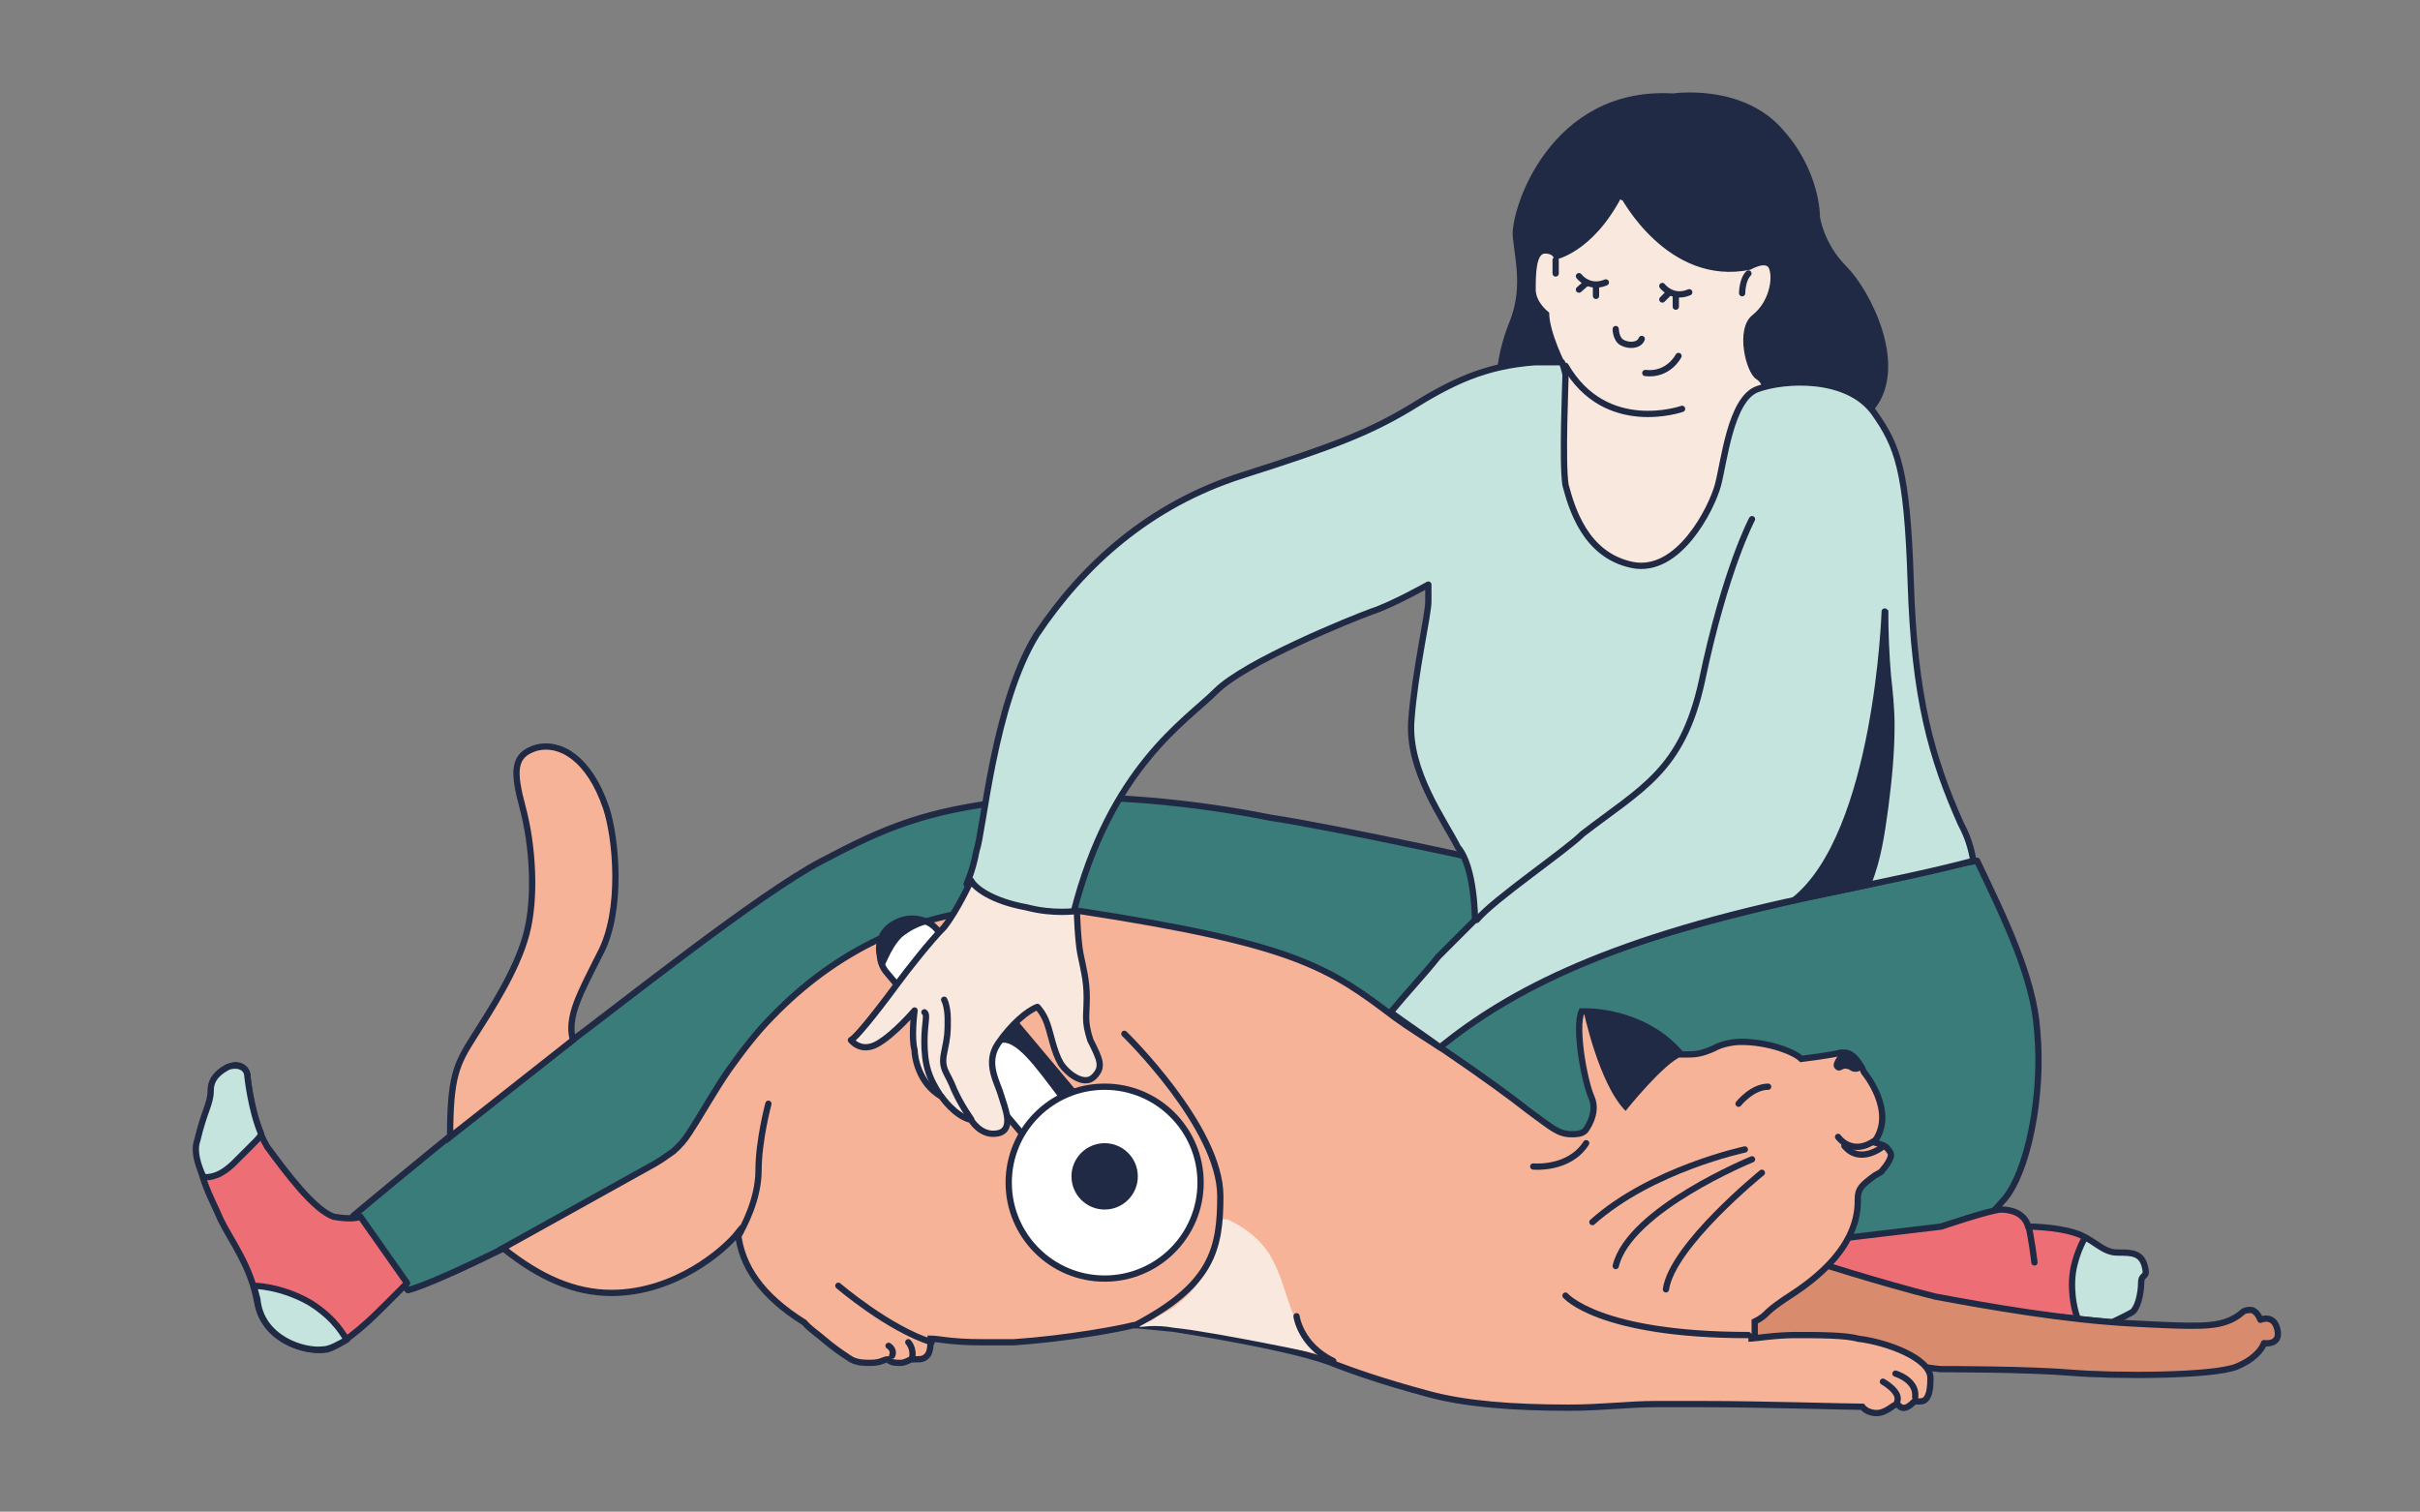 <svg xmlns="http://www.w3.org/2000/svg" xmlns:xlink="http://www.w3.org/1999/xlink" id="Livello_1" x="0px" y="0px" viewBox="0 0 269.9 168.6" style="enable-background:new 0 0 269.9 168.6;" xml:space="preserve"><rect x="0" y="0" width="269.9" height="168.6" fill="#808080" stroke="none"/><style type="text/css">	.st0{fill:#397C7A;stroke:#202A44;stroke-width:0.7;stroke-linecap:round;stroke-linejoin:round;stroke-miterlimit:10;}	.st1{fill:#397C7A;}	.st2{fill:#ED6F75;}	.st3{fill:#C6E4DE;}	.st4{fill:none;stroke:#202A44;stroke-width:0.7;stroke-linecap:round;stroke-linejoin:round;stroke-miterlimit:10;}	.st5{fill:#ED6F75;stroke:#202A44;stroke-width:0.7;stroke-linecap:round;stroke-linejoin:round;stroke-miterlimit:10;}	.st6{fill:#C6E4DE;stroke:#202A44;stroke-width:0.7;stroke-linecap:round;stroke-linejoin:round;stroke-miterlimit:10;}	.st7{fill:#F7B398;stroke:#202A44;stroke-width:0.7;stroke-miterlimit:10;}	.st8{fill:#D98C6D;stroke:#202A44;stroke-width:0.7;stroke-linecap:round;stroke-linejoin:round;stroke-miterlimit:10;}	.st9{fill:#F9E8DE;}	.st10{fill:#FFFFFF;stroke:#202A44;stroke-width:0.7;stroke-linecap:round;stroke-linejoin:round;stroke-miterlimit:10;}	.st11{fill:#202A44;stroke:#202A44;stroke-width:0.158;stroke-linecap:round;stroke-linejoin:round;stroke-miterlimit:10;}	.st12{fill:#F9E8DE;stroke:#202A44;stroke-width:0.158;stroke-linecap:round;stroke-linejoin:round;stroke-miterlimit:10;}	.st13{fill:#FFFFFF;stroke:#202A44;stroke-width:0.7;stroke-miterlimit:10;}	.st14{fill:#202A44;}	.st15{fill:#F9E8DE;stroke:#202A44;stroke-width:0.7;stroke-linecap:round;stroke-linejoin:round;stroke-miterlimit:10;}</style><path class="st0" d="M39.4,135.6c0,0,15.9-13.3,23-18.5c7-5.2,22.2-17.4,29.3-21.1c7-3.7,11.5-5.6,21.1-6.7s21.5,0.4,28.9,1.9 c7.4,1.1,27.8,5.6,27.8,5.6l0.7,31.1l-47-22.6l-24.4,1.9l-13.7,15.2l-8.9,6.3c0,0-24.1,13.3-30.7,15.2L39.4,135.6z"></path><g>	<path class="st1" d="M227.2,114.9c-0.4-5.9-3.7-12.6-6.7-18.9c-4.1,0.7-9.6,2.2-17,3.7c-26.7,5.6-39.3,12.2-47,19.6l18.9,11.9  l3-3.7l24.8,14.4c10.4,1.9,17.8-5.2,20.4-8.1C226.1,130.8,228,122.3,227.2,114.9z"></path></g><path class="st2" d="M216.5,136.8c0,0,5.6-1.9,6.7-1.9s2.6,0.4,3,1.9c0,0,3,0,5.2,0.7s3,2.2,4.8,2.2c1.5,0,2.6,0,3,1.5 s-0.4,0.7-0.4,1.9c0,1.1-0.4,3-1.1,3.3c-0.7,0.4-2.2,1.1-2.2,1.1l-20.7-2.2l-11.1-1.9l-3-1.5l0.7-3.3L216.5,136.8z"></path><path class="st3" d="M239.1,141.4c-0.2-0.6-0.3-1.4-1-1.6c-0.8-0.2-1.6-0.1-2.3-0.1c-1.2-0.1-2.2-0.7-3.1-1.5 c-0.2,0-0.3,0.1-0.4,0.3c-0.6,1.6-1.2,3.2-1.3,4.9c-0.1,0.8,0,1.6,0.2,2.4c0.1,0.6,0.3,1.5,0.8,1.8c0.3,0.2,0.7,0.2,1,0.3 c0.4,0,0.8,0.1,1.1,0.1c0.8,0,1.5-0.2,2.2-0.6c1.1-0.7,1.8-2,2.3-3.2c0.1-0.2,0-0.4-0.1-0.5l0,0c0.1-0.1,0.2-0.1,0.2-0.3 c0.1-0.4,0.2-0.9,0.2-1.3C239.1,141.8,239.1,141.6,239.1,141.4C239.2,141.4,239.1,141.4,239.1,141.4z"></path><g>	<path class="st4" d="M222.5,134.9c0.4-0.4,0.7-0.8,1-1.1c2.6-3,4.4-11.5,3.7-18.9c-0.4-5.9-3.7-12.6-6.7-18.9  c-4.1,0.7-9.6,2.2-17,3.7c-26.7,5.6-39.3,12.2-47,19.6l18.9,11.9l3-3.7l24.8,14.4"></path></g><path class="st4" d="M216.5,136.8c0,0,5.6-1.9,6.7-1.9s2.6,0.4,3,1.9c0,0,3,0,5.2,0.7s3,2.2,4.8,2.2c1.5,0,2.6,0,3,1.5 s-0.4,0.7-0.4,1.9c0,1.1-0.4,3-1.1,3.3c-0.7,0.4-2.2,1.1-2.2,1.1l-20.7-2.2l-11.1-1.9l-3-1.5l0.7-3.3L216.5,136.8z"></path><path class="st4" d="M226.9,140.8c0,0-0.4-3.3-0.7-4.1"></path><g>	<path class="st5" d="M27.6,120.1c0,0,0.4,4.8,2.2,7.8c2.2,3,5.2,7,7.4,7.8c2.2,0.4,3,0,3,0l5.2,7.4c0,0-1.5,1.5-2.6,2.6  s-4.1,4.1-6.3,4.8c-2.6,0.4-7-1.1-7.8-5.2c-0.7-4.1-3-7-4.1-9.3c-1.1-2.6-3-5.6-2.2-8.9c0.7-3.3,1.5-4.1,1.5-5.6s0.7-2.2,1.9-2.6  C26.5,118.6,27.6,119,27.6,120.1z"></path>	<g>		<path class="st6" d="M28.7,144.9c0.4,4.4,5.2,5.9,7.4,5.6c0.7,0,1.9-0.7,2.6-1.1c-0.4-0.4-1.1-2.2-4.1-4.1   c-3.3-1.9-6.3-1.9-6.3-1.9L28.7,144.9z"></path>		<path class="st6" d="M29.1,126.4c-1.1-2.6-1.5-6.3-1.5-6.3c0-1.1-1.1-1.5-2.2-1.1c-0.7,0.4-1.9,1.1-1.9,2.6s-0.7,2.2-1.5,5.6   c-0.4,1.1,0,2.6,0.7,4.1c0.7,0,1.9,0,3.7-1.9C28.7,127.1,29.1,126.8,29.1,126.4z"></path>	</g></g><path class="st7" d="M50.2,126.8c0-6.7,0.7-8.1,2.6-11.1c1.9-3,4.8-7.4,5.9-11.5s0.7-10-0.4-14.1s-1.1-5.9,1.5-6.7 c2.6-0.7,5.9,1.1,7.8,6.7c1.1,3.3,1.9,11.5-0.7,16.3c-2.2,4.4-3.7,7-3,9.6L50.2,126.8z"></path><path class="st8" d="M201.7,140.5c0,0,8.1,2.6,14.1,4.1c5.9,1.1,14.4,2.6,21.9,3c7.4,0.4,9.3,0.4,11.1-0.4c1.5-0.7,1.1-1.1,2.2-1.1 c0.7,0,1.1,1.1,1.1,1.1s1.5-0.7,1.9,1.1s-1.5,1.5-1.5,1.5s-0.4,1.5-3,2.6s-13.7,1.1-18.5,0.7c-4.8-0.4-13.7-0.4-14.4-0.4 s-3-0.4-3-0.4l-8.9-2.6l-13-0.7l0.4-3.3l6.3-4.4L201.7,140.5z"></path><g>	<path class="st7" d="M130.9,148.2l-4.1-0.4h-0.4c-1.5,0.4-7.4,1.5-13.3,1.9c-1.5,0-2.6,0-3.7,0c-3.3,0-4.8-0.4-5.6-0.4  c0,0.4,0,1.5-0.4,1.9s-0.7,0.4-1.1,0.4s-0.4,0-0.7,0c0,0-0.7,0.4-1.1,0.4c-0.7,0-1.1,0-1.5-0.4c-0.4,0-0.7,0.4-1.9,0.4  c-0.7,0-1.5,0-2.2-0.4c-1.1-0.7-2.2-1.5-3-2.2s-1.5-1.1-2.2-1.9c-4.8-3-7-6.3-7.4-10c-1.5,1.9-7,6.7-14.1,6.7c-4.1,0-8-1.7-12.1-5  l16.9-9.4c0.7-0.4,1.4-0.9,2.1-1.4c0.7-0.6,1.3-1.3,1.8-2.1c1.5-2.3,2.8-4.7,4.4-7c1.5-2.1,3.1-4.2,4.9-6c3.4-3.5,7.3-6.4,11.7-8.5  c4.3-2,8.9-3.2,13.6-3.5c0.7,0,1.4-0.1,2.2-0.1c2.2,0,4.4,0,6.7,0.4c24.1,3.7,27.8,6.3,35.2,11.9c1.5,1.1,3.3,2.2,5.6,3.7  c4.4,3,7.4,5.2,9.3,6.7c2.6,1.9,3.3,2.6,4.8,2.6c0.4,0,1.1,0,1.5-0.4c0,0,1.5-1.9,0.7-3.7s-1.9-7.8-1.1-9.6h0.4  c1.5,0,7,0.4,10.7,4.8c0,0,0.4,0,0.7,0c0.7,0,1.5,0,3-0.7c0.7-0.4,1.9-0.7,3-0.7c3,0,5.9,1.1,6.7,1.9c0,0,3.3-0.4,4.4-0.7h0.4  c1.1,0,1.9,1.5,2.2,2.2c0,0,3.7,4.4,1.1,7.8c1.5,0.4,1.5,0.7,1.5,0.7s0.4,0.4,0.4,0.7c0,0.4-0.4,1.1-1.1,1.9l-0.7,0.4  c-1.5,1.1-1.9,1.5-1.9,2.6c0,1.5,0,5.9-7.4,10.7c-1.1,0.7-2.2,1.5-2.6,1.9c-0.4,0.4-0.7,0.7-1.5,1.1v1.5c-0.4,0.4-0.7,0.4-0.7,0.4  c0.7,0,3-0.4,5.2-0.4c2.6,0,5.6,0,7,0.4c3.3,0.4,8.1,2.2,8.1,4.4c0,0.7,0,2.6-1.1,2.6c-0.4,0-0.4,0-0.7,0c-0.3,0.3-0.6,0.6-1,0.7  c-0.4,0.1-0.6-0.1-0.9-0.4c-0.4,0-1.2,1-2.3,1c-0.7,0-1.3-0.3-1.6-0.7c-1.5,0-11.6-0.3-17.5-0.3c-1.5,0-3.3,0-5.6,0  c-3,0-5.9,0.4-9.6,0.4c-6.3,0-11.5-0.4-15.6-1.5c-5.6-1.5-8.8-2.7-10.4-3.3C144.7,150.3,130.9,148.2,130.9,148.2z"></path></g><path class="st9" d="M145.4,149c-0.7-1.1-1.1-2.2-1.5-3.3c-0.7-1.9-1.1-3.7-2.2-5.6s-3-3.3-4.8-4.1c-0.4,0-0.7,0-1.1,0 c0,0.4,0,1.1,0,1.5v0.4l0,0c0,0.7,0,1.5-0.4,1.9v0.4c0,0.4-0.4,0.4-0.4,0.4s0,0.4-0.4,0.4c0,0.4-0.4,0.4-0.4,0.7l0,0v0.4 c-0.7,1.5-1.9,2.6-3.3,3.7c-0.7,0.4-1.1,0.7-1.9,1.1c-0.4,0.4-0.7,0.4-1.5,0.7l0,0c0,0-0.4,0-0.4,0.4c0.4,0,1.7-0.3,3.9,0.1 c4.1,0.4,16.1,2.9,16.1,2.9C146.5,150.5,145.8,149.7,145.4,149z"></path><path class="st4" d="M85.7,123.1c0,0-1.1,4.1-1.1,7.4s-1.7,6.3-2.1,7.1"></path><path class="st4" d="M176.9,127.5c-1.9,3-5.9,2.6-5.9,2.6"></path><path class="st4" d="M174.6,144.5c0,0,3.7,4.4,20.4,4.4"></path><path class="st4" d="M205,126.8c0,0,1.5,2.2,4.1,0.4"></path><path class="st4" d="M210.1,127.8c0,0-2.6,2.2-4.4,0"></path><path class="st4" d="M211.4,153.2c0,0,2.4,0.7,2.2,2.6"></path><path class="st4" d="M210,154.1c0,0,2,1.1,1.6,2.2"></path><path class="st4" d="M144.6,146.8c0,0,0.4,3.2,4.1,5"></path><path class="st4" d="M93.5,143.4c0,0,5.6,4.8,10.4,6.3"></path><path class="st10" d="M99.1,150.1c0,0,0.7,0.4,0.4,1.1"></path><path class="st10" d="M101.3,149.7c0,0,0.7,0.7,0.4,1.9"></path><g>	<path class="st11" d="M166.9,43c0,0,0-3.3,1.5-7s0.7-6.7,0.4-9.6s4.1-16.7,17.8-15.9c0,0,7.4-1.1,11.9,3.7s4.4,10,4.4,10  s0.4,3,3,5.6s7,11.1,3,15.9l-3.3,1.1l-20,4.1l-13.3-2.2L166.9,43z"></path>	<path class="st12" d="M174.6,40.8c0,0-1.9-3.7-1.9-5.9c0,0-1.5-1.1-1.5-2.6s0-4.1,1.1-4.1s1.1,0.7,1.1,0.7s4.1-0.7,7.4-7  c0,0,5.2,10,14.4,8.1c0,0,1.9-1.1,2.2,0c0.4,1.1,0,3.7-1.9,5.2s-0.7,6.3,0.4,7s0.7,1.9,0.7,1.9l-2.2,7.8l-5.2,9.6l-4.8,3.3  l-8.5-0.7l-5.6-14.4L174.6,40.8z"></path>	<path class="st4" d="M187.6,45.6c0,0-8.5,3-13-4.8"></path>	<path class="st10" d="M173.5,29c0,0,0,1.1,0,1.5"></path>	<path class="st10" d="M194.3,32.7c0,0,0-1.5,0.7-2.2"></path>	<path class="st4" d="M187.2,39.7c0,0-1.1,2.2-3.7,1.9"></path>	<path class="st4" d="M180.2,36.7c0,0,0,1.1,0.7,1.5s1.9,0.4,2.2-0.4"></path>	<path class="st4" d="M176.1,30.8c0,0,1.1,1.5,3,0.7"></path>	<path class="st4" d="M185.4,31.9c0,0,1.1,1.5,3,0.7"></path>	<line class="st4" x1="176.1" y1="32.3" x2="176.9" y2="31.6"></line>	<line class="st4" x1="178" y1="33" x2="178" y2="31.9"></line>	<line class="st4" x1="186.9" y1="34.2" x2="186.9" y2="33"></line>	<path class="st4" d="M183.2,14.2c0,0-3.3,3.3-2.2,7.8"></path></g><path class="st4" d="M159.1,57.9c0,0,1.1,4.4,0.7,7"></path><line class="st4" x1="185.4" y1="33.4" x2="186.1" y2="32.7"></line><path class="st4" d="M125.4,115.3c0,0,10.7,10.4,10.7,18.1c0,5.9-0.9,9.9-9.5,14.4"></path><path class="st4" d="M193.9,123.1c0,0,1.5-1.9,3.3-1.9"></path><path class="st13" d="M99.4,103.4L99.4,103.4c1.5-1.5,4.1-1.1,5.2,0.4l15.2,18.1c1.5,1.5,1.1,4.1-0.4,5.2l0,0 c-1.5,1.5-4.1,1.1-5.2-0.4L99,108.6C97.6,107.1,98,104.9,99.4,103.4z"></path><path class="st10" d="M115.7,111.9c0,0-1.1,0-1.1,0.4"></path><circle class="st13" cx="123.2" cy="131.9" r="10.7"></circle><circle class="st14" cx="123.2" cy="131.2" r="3.7"></circle><path class="st6" d="M218.7,91.9c-3.3-7.4-5.2-14.1-5.6-27c-0.4-12.6-1.5-15.2-4.1-18.9c-3-4.1-10-3.7-13-2.6s-3.7,8.1-4.4,10.7 c-0.7,2.6-4.4,10-9.6,8.9c-5.2-1.1-6.7-6.3-7.4-8.9c-0.4-2.6,0-11.5,0-12.2c0-0.4-0.4-1.5-0.4-1.5s-2.2,0-3,0 c-5.6,0.4-9.3,2.2-14.1,5.2c-4.4,2.6-8.1,4.1-18.5,7.4c-10.4,3.3-17.8,10-23,17.8c-4.8,7.8-5.9,21.9-6.7,24.1 c-0.4,2.2-1.1,3.7-1.1,3.7c3.7,4.4,11.9,3.3,11.9,3.3c4.1-16.3,12.6-21.5,15.9-24.8c3.3-3.3,15.2-8.1,17.4-8.9c2.2-0.7,6.3-3,6.3-3 s0,0.4,0,1.9s-1.5,7.8-1.9,13.3c-0.4,5.6,3.7,11.1,5.2,14.1c1.9,2.2,1.9,8.1,1.9,8.1s-2.2,2.2-4.1,4.1c-1.5,1.9-3.4,3.9-5.3,6.2 c1.5,1.1,4,2.8,5.5,3.9c7.8-6.3,19.1-12.3,42.8-17.1c7.4-1.5,12.6-2.6,16.7-3.7C219.8,94.5,219.5,93.4,218.7,91.9z"></path><path class="st4" d="M195.4,57.9c0,0-3,5.6-5.6,18.1c-2.2,10-6.7,11.9-13.3,17c-1.9,1.9-9.9,7.3-11.8,9.6"></path><path class="st4" d="M210.2,68.2c0,0-0.8,24.8-10.1,32.2"></path><path class="st14" d="M100.6,104.5c1.9-1.5,3.3-1.5,3.3-1.5c-1.5-1.1-3.3-1.1-4.8,0s-1.9,3.3-0.7,4.8l0,0 C98.7,108.2,99.1,106,100.6,104.5z"></path><path class="st14" d="M118,122.3l1.5-0.7l-7.4-8.9l-3.7,2.6v4.1c0,0,1.1-1.9,3-3C113.2,115.6,115.7,119.3,118,122.3z"></path><path class="st15" d="M108.3,98.2c0,0-1.5,3.3-3,5.2c-1.5,1.5-4.1,4.8-5.2,6.3s-4.4,5.9-5.2,6.3c0,0,1.1,1.5,3,0.4s4.1-3.7,4.1-3.7 s-0.4,3,0,4.4c0,0.7,0.4,3.7,3,5.2c0,0,1.5,2.2,3.3,2.6c0,0,1.1,1.9,3,1.5s0.7-3,0.4-4.1c-0.4-1.5-1.9-3.7-0.4-5.9 c1.5-2.2,3.3-3.7,4.4-4.1c0,0,0.7,0.7,1.1,1.9c0.4,1.1,0.7,3,1.5,4.4c0.7,1.1,2.6,2.6,3.7,1.5c1.1-1.1,0.7-1.9-0.4-4.1 c-0.7-2.2-0.4-2.6-0.4-4.8c0-1.9-0.4-3.3-0.7-4.8s-0.4-4.8-0.4-4.8s-2.6,0.4-5.6-0.4C110.6,100.5,108.7,99,108.3,98.2z"></path><g>	<g>		<path class="st4" d="M108.3,124.8c0,0-1.1-1.5-1.9-3.3c-0.7-1.9-1.5-2.2-1.1-4.1s0.4-2.2,0.4-3.7s-0.4-2.2-0.4-2.2"></path>		<path class="st4" d="M104.9,122.2c-0.6-0.9-1.1-1.8-1.4-2.8s-0.4-2.1-0.4-3.2c0-2.2,0.4-3,0-3.3"></path>	</g></g><path class="st14" d="M176.6,112.7c0,0,1.7,8.2,4.7,11.2c0,0,4.3-5.4,6.3-6.1C187.5,117.8,184.3,113,176.6,112.7z"></path><path class="st4" d="M194.6,128.2c0,0-10.4,2.2-17,8.1"></path><path class="st4" d="M195.4,129.3c0,0-13.7,5.6-15.2,11.9"></path><path class="st4" d="M196.5,130.8c0,0-10,8.1-10.7,13"></path><path class="st14" d="M210.2,68.2c0,0,0.2-0.4,0.4-0.1c0,2.4,0.1,4.8,0.3,7.2c0.2,1.8,0.4,3.7,0.4,5.6c0,3.1-0.3,6.1-0.7,9.2 c-0.4,2.9-0.8,5.8-1.9,8.5c-1.1,0.4-2.2,0.7-3.3,0.7c-0.4,0-0.7,0.4-1.1,0.4c-1.1,0.4-2.6,0.4-3.7,0.7c0,0,5.1-5.1,7.7-18.1 C210.5,69.8,210.2,68.2,210.2,68.2"></path><path class="st4" d="M232.5,138.1c0,0-1.3,2.2-1.4,4.7s0.6,4.2,0.6,4.2"></path><path class="st14" d="M204.7,118.2c-0.1,0.2-0.2,0.4-0.2,0.6c0,0.3,0.3,0.6,0.6,0.6s0.5-0.3,0.8-0.2c0.2,0,0.4,0.1,0.5,0.2 c0.4,0.2,0.8,0.2,1.2-0.1c-0.1-0.4-0.3-0.8-0.5-1.1c-0.3-0.5-0.8-1-1.4-1C205.2,117.1,205,117.8,204.7,118.2z"></path></svg>